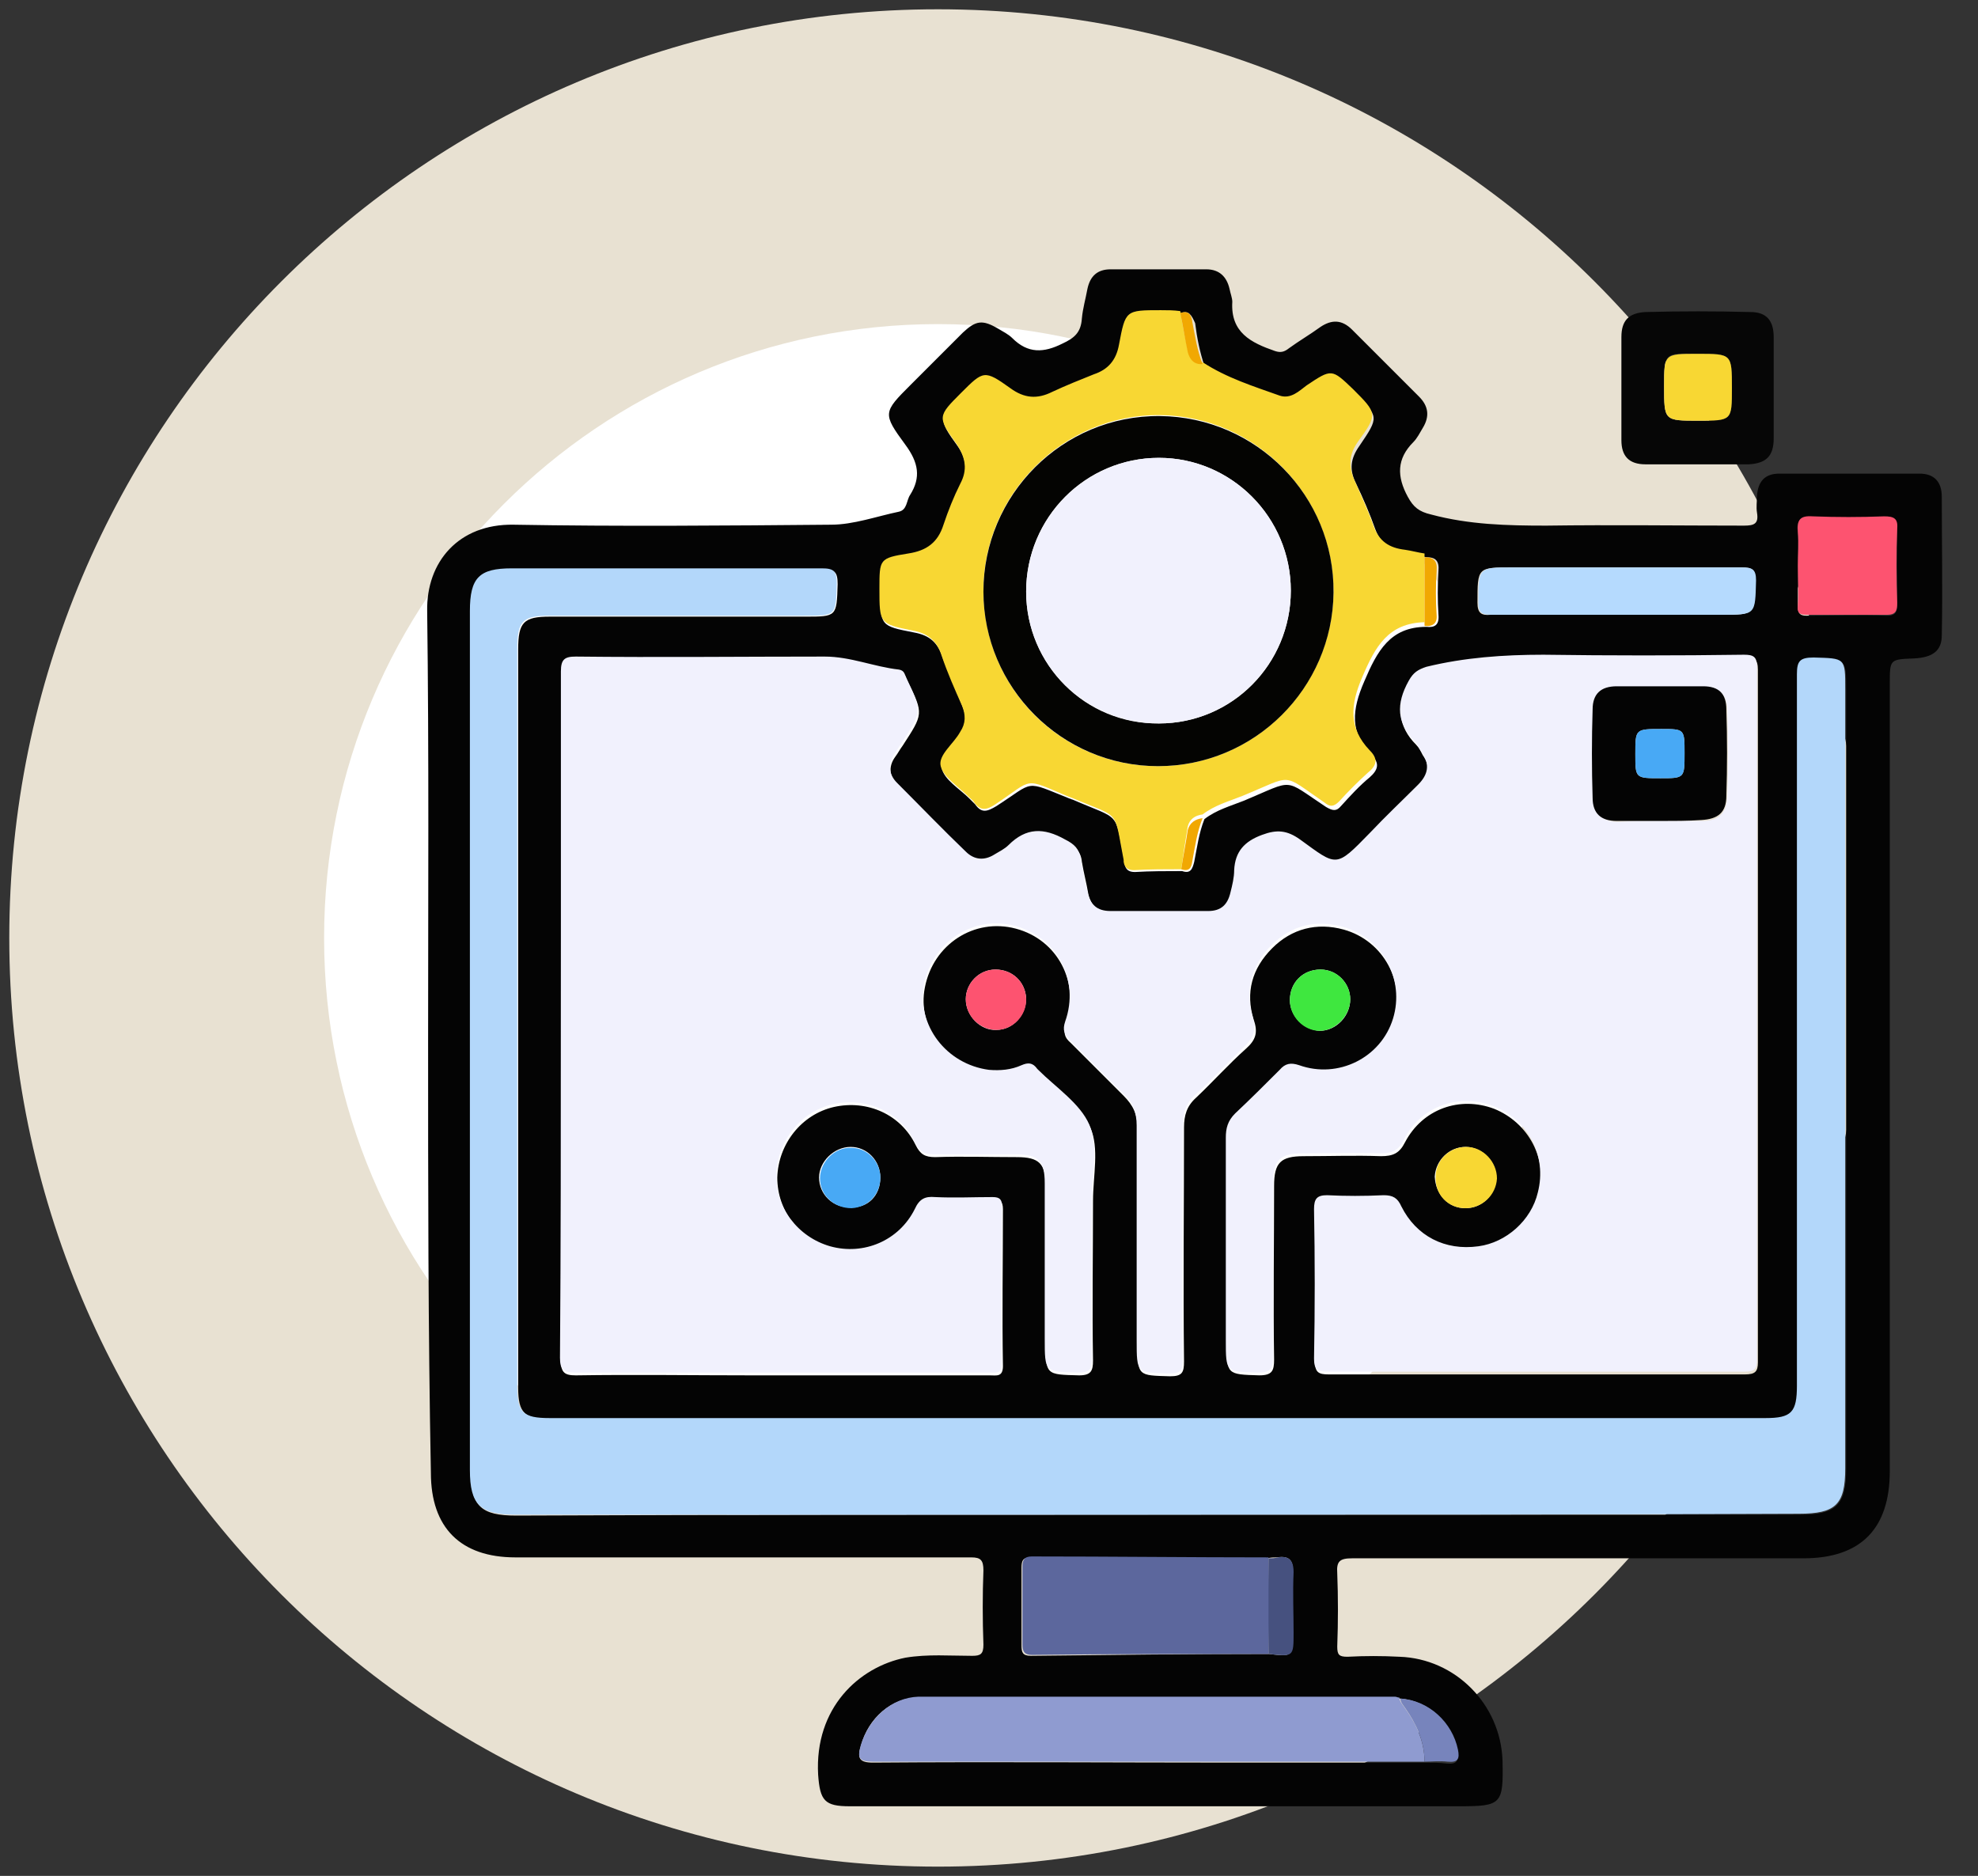 <?xml version="1.0" encoding="utf-8"?>
<!-- Generator: Adobe Illustrator 28.2.0, SVG Export Plug-In . SVG Version: 6.00 Build 0)  -->
<svg version="1.1" id="Layer_1" xmlns="http://www.w3.org/2000/svg" xmlns:xlink="http://www.w3.org/1999/xlink" x="0px" y="0px"
	 viewBox="0 0 213 202" style="enable-background:new 0 0 213 202;" xml:space="preserve">
<rect x="0" y="0" width="213" height="202" fill="#333333" stroke="none"/>
<style type="text/css">
	.st0{fill-rule:evenodd;clip-rule:evenodd;fill:#E8E1D2;}
	.st1{fill:#FFFFFF;}
	.st2{fill:#040404;}
	.st3{fill:#060606;}
	.st4{fill:#F1F1FD;}
	.st5{fill:#B3D7FA;}
	.st6{fill:#F8D733;}
	.st7{fill:#8F9BD0;}
	.st8{fill:#5C679D;}
	.st9{fill:#B5DAFE;}
	.st10{fill:#FD5370;}
	.st11{fill:#48A9F5;}
	.st12{fill:#3FE73F;}
	.st13{fill:#46517F;}
	.st14{fill:#7784BC;}
	.st15{fill:#F1A802;}
	.st16{fill:#040402;}
</style>
<path class="st0" d="M113.2,101c0-6.7-5.5-12.2-12.2-12.2c-6.7,0-12.2,5.5-12.2,12.2c0,6.7,5.5,12.2,12.2,12.2
	C107.7,113.2,113.2,107.7,113.2,101z M101,1C45.8,1,1,45.8,1,101c0,55.2,44.8,100,100,100c55.2,0,100-44.8,100-100
	C201,45.8,156.2,1,101,1z"/>
<path class="st1" d="M34.9,101c0-36.5,29.6-66.1,66.1-66.1c36.5,0,66.1,29.6,66.1,66.1c0,36.5-29.6,66.1-66.1,66.1
	C64.5,167.1,34.9,137.5,34.9,101z"/>
<g>
	<path class="st2" d="M46.1,112.2c0-15.5,0.1-30.9-0.1-46.4c-0.1-5.3,3.4-9.4,9.3-9.3c11.4,0.2,22.8,0.1,34.2,0
		c2.4,0,4.9-0.9,7.3-1.4c0.9-0.2,0.8-1.2,1.2-1.8c1.2-1.9,0.9-3.5-0.5-5.4c-2.5-3.4-2.4-3.5,0.6-6.5c1.9-1.9,3.7-3.7,5.6-5.6
		c1.4-1.3,2.1-1.4,3.8-0.4c0.5,0.3,1.1,0.6,1.5,1c1.7,1.7,3.4,1.6,5.4,0.6c1.3-0.6,2-1.2,2.1-2.7c0.1-1.1,0.4-2.1,0.6-3.2
		c0.3-1.4,1.1-2.1,2.5-2.1c3.4,0,6.9,0,10.3,0c1.4,0,2.2,0.8,2.5,2.1c0.1,0.5,0.3,1,0.3,1.4c-0.2,3.3,2,4.4,4.6,5.3
		c0.6,0.2,1,0.1,1.5-0.3c1.1-0.8,2.3-1.5,3.4-2.3c1.2-0.8,2.3-0.8,3.4,0.3c2.4,2.4,4.8,4.8,7.2,7.2c1,1,1.2,2.1,0.4,3.4
		c-0.3,0.5-0.6,1.1-1,1.5c-1.8,1.8-1.8,3.7-0.6,5.9c0.6,1.1,1.2,1.6,2.5,1.9c4.1,1.1,8.2,1.2,12.4,1.2c7.1-0.1,14.2,0,21.3,0
		c1.1,0,1.6-0.2,1.4-1.4c-0.1-0.6,0-1.2,0-1.8c0.1-1.5,0.8-2.4,2.4-2.4c5,0,10,0,15.1,0c1.6,0,2.4,0.9,2.4,2.5c0,5,0.1,9.9,0,14.9
		c0,1.7-1,2.4-3,2.5c-2.6,0.1-2.6,0.1-2.6,2.7c0,28.3,0,56.5,0,84.8c0,6.2-3.1,9.4-9.3,9.4c-16.2,0-32.4,0-48.6,0
		c-1.3,0-1.7,0.3-1.6,1.6c0.1,2.6,0.1,5.2,0,7.9c0,0.9,0.2,1.1,1.1,1.1c1.9-0.1,3.7-0.1,5.6,0c6,0.2,10.9,5.1,11.1,11.2
		c0.1,4.7-0.1,4.9-4.7,4.9c-21.9,0-43.7,0-65.6,0c-2.7,0-3.2-0.6-3.4-3.4c-0.4-7.2,4.4-11.6,9.4-12.6c2.4-0.4,4.8-0.2,7.2-0.2
		c0.9,0,1.2-0.2,1.2-1.2c-0.1-2.7-0.1-5.4,0-8c0-1.1-0.3-1.4-1.3-1.4c-8.6,0-17.1,0-25.7,0c-7.8,0-15.6,0-23.4,0
		c-5.9,0-9.1-3.2-9.1-9.1C46.1,143.1,46.1,127.6,46.1,112.2z M136.6,178.1c2.6,0.3,2.6,0.3,2.6-2.3c0-2.2-0.1-4.4,0-6.5
		c0.1-1.3-0.4-1.8-1.7-1.6c-0.3,0-0.7,0-1,0.1c-8.5,0-17,0-25.5-0.1c-0.8,0-1,0.3-1,1.1c0,2.8,0,5.6,0,8.4c0,0.7,0.1,1.1,1,1.1
		C119.7,178.2,128.1,178.1,136.6,178.1z M150.7,182.9c-0.2,0-0.3-0.1-0.5-0.1c-17.1,0-34.2,0-51.3,0c-2.9,0-5.4,2.2-6.2,5.2
		c-0.4,1.3-0.2,1.8,1.3,1.8c13-0.1,26.1,0,39.1,0c6.8,0,13.5,0,20.3,0c0.8,0,1.6,0,2.4,0.1c1.1,0.1,1.3-0.3,1.1-1.3
		C156.4,185.5,153.8,183.1,150.7,182.9z M127.2,33.7c-0.7,0-1.4-0.1-2.1-0.1c-3.7,0-3.8,0-4.5,3.7c-0.3,1.6-1.1,2.6-2.7,3.2
		c-1.5,0.5-3.1,1.1-4.5,1.9c-1.6,0.8-3,0.7-4.5-0.4c-2.8-2-2.9-1.9-5.3,0.5c-2.5,2.5-2.6,2.6-0.5,5.5c1,1.4,1.1,2.7,0.4,4.3
		c-0.7,1.4-1.3,2.9-1.8,4.4c-0.6,1.9-1.8,2.8-3.8,3.1c-3.2,0.5-3.1,0.6-3.1,3.8c0,3.8,0,3.8,3.6,4.5c1.7,0.3,2.6,1.1,3.1,2.7
		c0.7,1.8,1.5,3.6,2.2,5.4c0.4,1,0.3,1.9-0.2,2.8c-0.8,1.2-2.4,2.4-2.1,3.7c0.3,1.3,1.9,2.2,3,3.3c0.2,0.2,0.4,0.4,0.6,0.6
		c0.7,1,1.3,0.8,2.3,0.2c4.2-2.7,2.9-2.8,7.9-0.8c0.1,0,0.2,0.1,0.3,0.1c5.3,2.3,4.5,1.1,5.6,6.7c0,0.1,0,0.1,0,0.2
		c0.1,0.6,0.4,0.9,1.1,0.9c1.7-0.1,3.4-0.1,5.1-0.1c0.9,0.3,1.1-0.2,1.3-1c0.3-1.5,0.5-3.1,1.1-4.6c1.3-1,2.8-1.4,4.3-2
		c5.5-2.3,4.1-2.4,8.8,0.7c0.7,0.4,1.1,0.5,1.6-0.1c1-1.1,2-2.2,3.1-3.1c0.9-0.8,1.1-1.5,0.2-2.4c-2.4-2.4-2.1-4.9-0.8-7.9
		c1.4-3.3,2.8-5.9,6.7-5.9c0.9,0.1,1.4-0.2,1.3-1.3c-0.1-1.6-0.1-3.1,0-4.7c0.1-1.1-0.3-1.5-1.3-1.5c-0.7-0.1-1.4-0.4-2.1-0.4
		c-1.7-0.2-2.8-1-3.4-2.6c-0.6-1.7-1.3-3.3-2.1-5c-0.7-1.4-0.6-2.6,0.4-4c2.1-3.1,2.1-3.1-0.5-5.7c-2.3-2.3-2.3-2.3-5-0.4
		c-0.9,0.6-1.8,1.5-2.9,1.1c-2.8-1.1-5.7-2-8.3-3.6c-0.5-1.5-0.8-3-1-4.6C128.3,33.9,128,33.4,127.2,33.7z M60.4,109.4
		c0,12.4,0,24.7,0,37.1c0,1.3,0.4,1.6,1.6,1.6c6.4-0.1,12.8,0,19.1,0c8.5,0,17,0,25.5,0c0.7,0,1.4,0.2,1.4-1c-0.1-5.6,0-11.3,0-16.9
		c0-0.8-0.3-1.1-1-1c-2.1,0-4.1,0.1-6.2,0c-1.1,0-1.7,0.2-2.2,1.3c-1.6,3.4-5.5,5-9.1,4c-3.4-1-5.8-4.1-5.8-7.7
		c0.1-3.6,2.6-6.8,6.1-7.6c3.6-0.8,7.2,0.8,8.8,4.1c0.5,1,1,1.3,2.1,1.3c2.9-0.1,5.9,0,8.8,0c2.4,0,3.1,0.7,3.1,3.1
		c0,5.6,0,11.1,0,16.7c0,3.7,0,3.6,3.6,3.7c1.3,0,1.5-0.5,1.5-1.6c-0.1-5.7,0-11.5,0-17.2c0-2.7,0.7-5.7-0.3-7.9
		c-1-2.3-3.6-4-5.5-5.9c0,0-0.1-0.1-0.1-0.1c-0.4-0.6-0.9-0.7-1.7-0.4c-1.1,0.5-2.3,0.7-3.5,0.5c-4.6-0.6-7.9-4.8-7-9.2
		c0.9-4.6,5.3-7.5,9.8-6.3c4.5,1.2,6.9,5.8,5.4,10.3c-0.3,0.9-0.2,1.4,0.5,2c1.9,1.9,3.8,3.8,5.7,5.7c1,1,1.5,2,1.5,3.5
		c-0.1,7.7,0,15.4,0,23.1c0,3.6,0,3.5,3.5,3.6c1.3,0,1.5-0.4,1.5-1.6c-0.1-8.4,0-16.8,0-25.2c0-1.3,0.3-2.3,1.3-3.2
		c1.8-1.7,3.5-3.6,5.4-5.3c1-0.9,1.3-1.7,0.8-3.1c-0.9-2.9-0.2-5.5,2-7.7c2.1-2.1,4.8-2.8,7.7-2c4.3,1.2,6.7,5.7,5.4,9.9
		c-1.3,4.2-5.9,6.5-10.1,5c-0.9-0.3-1.4-0.2-2.1,0.5c-1.5,1.6-3.1,3.2-4.8,4.7c-0.8,0.7-1,1.5-1,2.6c0,7.3,0,14.5,0,21.8
		c0,3.4,0,3.4,3.5,3.5c1.4,0,1.6-0.5,1.6-1.7c-0.1-6.2,0-12.5,0-18.7c0-2.5,0.7-3.2,3.2-3.2c2.8,0,5.6-0.1,8.3,0
		c1.3,0,2-0.3,2.6-1.5c1.9-3.6,5.9-5,9.6-3.6c3.7,1.5,5.8,5.4,4.8,9.3c-0.7,3-3.4,5.4-6.4,5.8c-3.5,0.5-6.7-1.1-8.3-4.3
		c-0.5-0.9-0.9-1.3-1.9-1.2c-2,0.1-4,0.1-6.1,0c-1.2-0.1-1.5,0.4-1.4,1.5c0.1,5.4,0.1,10.7,0,16.1c0,1.2,0.4,1.4,1.5,1.4
		c14.9,0,29.9,0,44.8,0c1.1,0,1.4-0.3,1.4-1.3c0-24.9,0-49.7,0-74.6c0-1.1-0.4-1.3-1.4-1.3c-7.2,0-14.4,0.1-21.6,0
		c-4.3-0.1-8.5,0.2-12.6,1.3c-0.9,0.2-1.4,0.6-1.9,1.5c-1.4,2.4-1.3,4.6,0.7,6.6c0.3,0.3,0.5,0.7,0.7,1.1c0.9,1.3,0.7,2.4-0.4,3.5
		c-1.8,1.7-3.5,3.5-5.2,5.2c-3.7,3.8-3.5,3.5-7.5,0.7c-1.4-1-2.5-1.1-4.1-0.5c-1.9,0.7-2.9,1.8-3,3.8c0,0.8-0.2,1.6-0.4,2.4
		c-0.3,1.3-1,2-2.4,2c-3.5,0-7,0-10.5,0c-1.4,0-2.2-0.8-2.5-2.1c-0.2-1.2-0.5-2.3-0.7-3.5c-0.1-1.1-0.7-1.6-1.7-2.1
		c-2.3-1.3-4.2-1.3-6.1,0.6c-0.4,0.4-1,0.7-1.5,1c-1.1,0.7-2.2,0.6-3.1-0.3c-2.5-2.5-4.9-4.9-7.4-7.4c-0.9-0.9-1.1-2-0.3-3.1
		c0.3-0.4,0.5-0.8,0.8-1.2c2.2-3.4,2.3-3.4,0.5-7c-0.2-0.4-0.2-0.8-0.8-0.9c-2.7-0.3-5.2-1.5-8-1.4c-8.9,0-17.9,0-26.8,0
		c-1.2,0-1.6,0.3-1.6,1.6C60.4,84.7,60.4,97.1,60.4,109.4z M124.6,163.1c23.1,0,46.1,0,69.2,0c3.9,0,5-1,5-4.9c0-28,0-56,0-83.9
		c0-3.4,0-3.3-3.4-3.4c-1.5,0-1.8,0.4-1.8,1.8c0,25.5,0,51,0,76.6c0,2.8-0.6,3.5-3.4,3.5c-43.6,0-87.3,0-130.9,0
		c-2.8,0-3.5-0.6-3.5-3.4c0-26.5,0-53,0-79.5c0-2.9,0.6-3.5,3.4-3.5c9.2,0,18.3,0,27.5,0c3.4,0,3.4,0,3.5-3.5c0-1.3-0.3-1.6-1.6-1.6
		c-11.1,0.1-22.3,0-33.4,0c-3.5,0-4.5,1.1-4.5,4.6c0,30.8,0,61.6,0,92.5c0,3.8,1.1,4.8,4.9,4.8C78.6,163.1,101.6,163.1,124.6,163.1z
		 M174.2,66.2c3.7,0,7.4,0,11.1,0c3.7,0,3.7,0,3.7-3.7c0-1.2-0.3-1.4-1.5-1.4c-8.2,0-16.5,0-24.7,0c-3.7,0-3.7,0-3.7,3.8
		c0,1.1,0.4,1.4,1.4,1.3C165.2,66.2,169.7,66.2,174.2,66.2z M193.6,60.9c0,1.5,0,3,0,4.4c0,0.7,0.2,1,0.9,1c2.9,0,5.8-0.1,8.7,0
		c1,0,1.1-0.5,1.1-1.3c0-2.7-0.1-5.4,0-8c0-1.1-0.4-1.4-1.4-1.3c-2.6,0-5.1,0.1-7.7,0c-1.4-0.1-1.8,0.4-1.6,1.7
		C193.7,58.5,193.6,59.7,193.6,60.9z M157.8,130.1c1.8,0,3.2-1.4,3.3-3.2c0.1-1.8-1.5-3.4-3.3-3.4c-1.7,0-3.2,1.4-3.3,3.2
		C154.6,128.7,156,130.1,157.8,130.1z M94.8,126.8c0-1.8-1.4-3.3-3.2-3.3c-1.8,0-3.4,1.6-3.4,3.3c0,1.8,1.5,3.3,3.4,3.2
		C93.5,130.1,94.8,128.7,94.8,126.8z M142.2,104.4c-1.9,0-3.3,1.4-3.3,3.3c0,1.7,1.5,3.2,3.2,3.3c1.8,0,3.3-1.6,3.3-3.4
		C145.4,105.9,144,104.4,142.2,104.4z M107.2,104.4c-1.8,0-3.2,1.5-3.2,3.2c0,1.8,1.6,3.4,3.3,3.3c1.8,0,3.2-1.6,3.2-3.4
		C110.4,105.7,109,104.4,107.2,104.4z"/>
	<path class="st3" d="M191,41.8c0,1.8,0,3.6,0,5.4c0,1.9-0.8,2.7-2.7,2.8c-3.7,0-7.4,0-11.1,0c-1.8,0-2.6-0.9-2.6-2.6
		c0-3.7,0-7.4,0-11.1c0-1.8,0.8-2.6,2.6-2.7c3.8-0.1,7.5-0.1,11.3,0c1.7,0,2.5,0.9,2.5,2.7C191,38,191,39.9,191,41.8z M179.2,41.6
		c0,3.7,0,3.7,3.7,3.7c3.6,0,3.6,0,3.6-3.5c0-3.7,0-3.7-3.7-3.7C179.2,38,179.2,38,179.2,41.6z"/>
	<path class="st4" d="M60.4,109.4c0-12.4,0-24.7,0-37.1c0-1.3,0.4-1.6,1.6-1.6c8.9,0.1,17.9,0,26.8,0c2.8,0,5.3,1.1,8,1.4
		c0.6,0.1,0.6,0.5,0.8,0.9c1.7,3.6,1.7,3.6-0.5,7c-0.3,0.4-0.5,0.8-0.8,1.2c-0.7,1.1-0.6,2.2,0.3,3.1c2.5,2.5,4.9,5,7.4,7.4
		c0.9,0.9,2,1,3.1,0.3c0.5-0.3,1.1-0.6,1.5-1c1.9-1.9,3.8-1.9,6.1-0.6c1,0.5,1.5,1,1.7,2.1c0.2,1.2,0.4,2.4,0.7,3.5
		c0.3,1.4,1,2.1,2.5,2.1c3.5,0,7,0,10.5,0c1.4,0,2.1-0.7,2.4-2c0.2-0.8,0.4-1.6,0.4-2.4c0.1-2,1.1-3.1,3-3.8
		c1.6-0.6,2.7-0.5,4.1,0.5c4,2.9,3.8,3.1,7.5-0.7c1.7-1.8,3.5-3.5,5.2-5.2c1.1-1.1,1.3-2.2,0.4-3.5c-0.3-0.4-0.4-0.8-0.7-1.1
		c-2-2-2.1-4.1-0.7-6.6c0.5-0.9,1-1.2,1.9-1.5c4.1-1,8.3-1.3,12.6-1.3c7.2,0.1,14.4,0.1,21.6,0c1,0,1.4,0.2,1.4,1.3
		c0,24.9,0,49.7,0,74.6c0,1.1-0.3,1.3-1.4,1.3c-14.9,0-29.9,0-44.8,0c-1.1,0-1.5-0.2-1.5-1.4c0.1-5.4,0.1-10.7,0-16.1
		c0-1.1,0.3-1.5,1.4-1.5c2,0.1,4,0.1,6.1,0c1,0,1.5,0.3,1.9,1.2c1.6,3.2,4.7,4.8,8.3,4.3c3-0.4,5.7-2.8,6.4-5.8c1-3.9-1-7.8-4.8-9.3
		c-3.7-1.4-7.8,0-9.6,3.6c-0.6,1.2-1.3,1.5-2.6,1.5c-2.8-0.1-5.6,0-8.3,0c-2.5,0-3.2,0.7-3.2,3.2c0,6.2,0,12.5,0,18.7
		c0,1.2-0.2,1.7-1.6,1.7c-3.5-0.1-3.5,0-3.5-3.5c0-7.3,0-14.5,0-21.8c0-1,0.2-1.8,1-2.6c1.6-1.5,3.2-3.1,4.8-4.7
		c0.6-0.7,1.2-0.8,2.1-0.5c4.2,1.5,8.8-0.8,10.1-5c1.3-4.2-1.1-8.7-5.4-9.9c-2.9-0.8-5.5-0.2-7.7,2c-2.1,2.1-2.9,4.8-2,7.7
		c0.4,1.4,0.1,2.2-0.8,3.1c-1.8,1.7-3.5,3.6-5.4,5.3c-1,0.9-1.3,1.9-1.3,3.2c0,8.4,0,16.8,0,25.2c0,1.2-0.2,1.6-1.5,1.6
		c-3.5-0.1-3.5,0-3.5-3.6c0-7.7,0-15.4,0-23.1c0-1.4-0.4-2.5-1.5-3.5c-1.9-1.8-3.8-3.8-5.7-5.7c-0.6-0.6-0.8-1.1-0.5-2
		c1.6-4.5-0.9-9.1-5.4-10.3c-4.4-1.2-8.9,1.7-9.8,6.3c-0.8,4.4,2.4,8.6,7,9.2c1.2,0.1,2.4,0,3.5-0.5c0.7-0.3,1.2-0.3,1.7,0.4
		c0,0,0.1,0.1,0.1,0.1c1.9,1.9,4.5,3.6,5.5,5.9c1,2.3,0.3,5.3,0.3,7.9c0,5.7,0,11.5,0,17.2c0,1.1-0.1,1.6-1.5,1.6
		c-3.6-0.1-3.6,0-3.6-3.7c0-5.6,0-11.1,0-16.7c0-2.4-0.7-3.1-3.1-3.1c-2.9,0-5.9,0-8.8,0c-1.1,0-1.6-0.3-2.1-1.3
		c-1.6-3.3-5.2-4.9-8.8-4.1c-3.5,0.8-6,4-6.1,7.6c-0.1,3.5,2.3,6.7,5.8,7.7c3.6,1,7.4-0.6,9.1-4c0.5-1.1,1.1-1.4,2.2-1.3
		c2.1,0.1,4.1,0,6.2,0c0.8,0,1,0.3,1,1c0,5.6,0,11.3,0,16.9c0,1.2-0.7,1-1.4,1c-8.5,0-17,0-25.5,0c-6.4,0-12.8,0-19.1,0
		c-1.2,0-1.6-0.3-1.6-1.6C60.4,134.1,60.4,121.8,60.4,109.4z M178.7,88.4c1.5,0,3.1,0,4.6,0c1.8,0,2.6-0.8,2.7-2.6
		c0.1-3.1,0.1-6.2,0-9.3c0-1.7-0.9-2.5-2.5-2.5c-3.1,0-6.2,0-9.3,0c-1.7,0-2.5,0.8-2.6,2.5c-0.1,3.2-0.1,6.3,0,9.5
		c0,1.7,0.9,2.4,2.6,2.5C175.7,88.4,177.2,88.4,178.7,88.4z"/>
	<path class="st5" d="M124.6,163.1c-23,0-46,0-69.1,0c-3.8,0-4.9-1.1-4.9-4.8c0-30.8,0-61.6,0-92.5c0-3.6,1-4.6,4.5-4.6
		c11.1,0,22.3,0,33.4,0c1.3,0,1.6,0.3,1.6,1.6c-0.1,3.5,0,3.5-3.5,3.5c-9.2,0-18.3,0-27.5,0c-2.8,0-3.4,0.6-3.4,3.5
		c0,26.5,0,53,0,79.5c0,2.8,0.6,3.4,3.5,3.4c43.6,0,87.3,0,130.9,0c2.8,0,3.4-0.6,3.4-3.5c0-25.5,0-51,0-76.6c0-1.4,0.3-1.8,1.8-1.8
		c3.4,0.1,3.4,0,3.4,3.4c0,28,0,56,0,83.9c0,3.9-1,4.9-5,4.9C170.7,163.1,147.7,163.1,124.6,163.1z"/>
	<path class="st6" d="M127.2,93.6c-1.7,0-3.4,0-5.1,0.1c-0.7,0-1-0.3-1.1-0.9c0-0.1,0-0.1,0-0.2c-1.1-5.6-0.2-4.4-5.6-6.7
		c-0.1,0-0.2-0.1-0.3-0.1c-5-2.1-3.7-2-7.9,0.8c-0.9,0.6-1.6,0.8-2.3-0.2c-0.1-0.2-0.4-0.4-0.6-0.6c-1.1-1.1-2.7-2.1-3-3.3
		c-0.3-1.2,1.4-2.4,2.1-3.7c0.6-0.9,0.6-1.8,0.2-2.8c-0.8-1.8-1.6-3.6-2.2-5.4c-0.5-1.6-1.5-2.4-3.1-2.7c-3.6-0.7-3.6-0.8-3.6-4.5
		c0-3.2,0-3.3,3.1-3.8c2-0.3,3.2-1.2,3.8-3.1c0.5-1.5,1.1-3,1.8-4.4c0.8-1.5,0.6-2.8-0.4-4.3c-2.1-2.9-2-3,0.5-5.5
		c2.4-2.4,2.5-2.5,5.3-0.5c1.5,1.1,2.9,1.2,4.5,0.4c1.5-0.7,3-1.3,4.5-1.9c1.5-0.5,2.4-1.5,2.7-3.2c0.7-3.7,0.7-3.7,4.5-3.7
		c0.7,0,1.4,0,2.1,0.1c0.2,1.4,0.5,2.8,0.8,4.2c0.2,0.8,0.6,1.4,1.6,1.3c2.6,1.7,5.5,2.6,8.3,3.6c1.2,0.4,2.1-0.5,2.9-1.1
		c2.7-1.8,2.7-1.8,5,0.4c2.6,2.6,2.7,2.7,0.5,5.7c-0.9,1.3-1,2.5-0.4,4c0.7,1.6,1.5,3.3,2.1,5c0.6,1.7,1.7,2.4,3.4,2.6
		c0.7,0.1,1.4,0.3,2.1,0.4c0,2.5,0,4.9,0,7.4c-3.9,0.1-5.3,2.6-6.7,5.9c-1.3,3-1.5,5.5,0.8,7.9c0.9,0.9,0.8,1.6-0.2,2.4
		c-1.1,1-2.1,2-3.1,3.1c-0.6,0.6-1,0.6-1.6,0.1c-4.7-3.2-3.2-3-8.8-0.7c-1.5,0.6-3,1-4.3,2c-0.8,0.1-1.4,0.5-1.6,1.3
		C127.6,90.8,127.4,92.2,127.2,93.6z M124.7,82.5c10.4,0,18.8-8.4,18.9-18.8c0-10.4-8.4-18.9-18.7-19c-10.4-0.1-19,8.5-19,18.9
		C105.9,74.1,114.3,82.5,124.7,82.5z"/>
	<path class="st7" d="M153.4,189.7c-6.8,0-13.5,0-20.3,0c-13,0-26.1,0-39.1,0c-1.5,0-1.7-0.4-1.3-1.8c0.9-2.9,3.3-5.1,6.2-5.2
		c17.1,0,34.2,0,51.3,0c0.2,0,0.3,0.1,0.5,0.1c0,0.4,0.3,0.7,0.5,1C152.5,185.6,153.4,187.5,153.4,189.7z"/>
	<path class="st8" d="M136.6,178.1c-8.5,0-17,0-25.5,0.1c-0.8,0-1-0.4-1-1.1c0-2.8,0-5.6,0-8.4c0-0.7,0.2-1.1,1-1.1
		c8.5,0,17,0.1,25.5,0.1C136.7,171.2,136.7,174.7,136.6,178.1z"/>
	<path class="st9" d="M174.2,66.2c-4.5,0-9.1,0-13.6,0c-1,0-1.4-0.2-1.4-1.3c0-3.8,0-3.8,3.7-3.8c8.2,0,16.5,0,24.7,0
		c1.1,0,1.5,0.2,1.5,1.4c-0.1,3.7,0,3.7-3.7,3.7C181.6,66.2,177.9,66.2,174.2,66.2z"/>
	<path class="st10" d="M193.6,60.9c0-1.2,0.1-2.4,0-3.6c-0.1-1.3,0.2-1.8,1.6-1.7c2.6,0.1,5.1,0.1,7.7,0c1,0,1.5,0.2,1.4,1.3
		c-0.1,2.7-0.1,5.4,0,8c0,0.8-0.1,1.3-1.1,1.3c-2.9,0-5.8,0-8.7,0c-0.7,0-1-0.2-0.9-1C193.7,63.8,193.6,62.4,193.6,60.9z"/>
	<path class="st6" d="M157.8,130.1c-1.9,0-3.3-1.5-3.2-3.4c0-1.8,1.5-3.2,3.3-3.2c1.8,0,3.3,1.6,3.3,3.4
		C161.1,128.7,159.6,130.1,157.8,130.1z"/>
	<path class="st11" d="M94.8,126.8c0,1.8-1.3,3.2-3.1,3.3c-1.9,0-3.4-1.4-3.4-3.2c0-1.8,1.6-3.4,3.4-3.3
		C93.4,123.6,94.8,125.1,94.8,126.8z"/>
	<path class="st12" d="M142.2,104.4c1.8,0,3.2,1.5,3.2,3.2c0,1.8-1.6,3.4-3.3,3.4c-1.7,0-3.2-1.5-3.2-3.3
		C138.9,105.8,140.3,104.4,142.2,104.4z"/>
	<path class="st10" d="M107.2,104.4c1.8,0,3.2,1.3,3.3,3.1c0.1,1.8-1.4,3.4-3.2,3.4c-1.8,0-3.3-1.5-3.3-3.3
		C104,105.9,105.4,104.4,107.2,104.4z"/>
	<path class="st13" d="M136.6,178.1c0-3.4,0-6.9,0-10.3c0.3,0,0.7,0,1-0.1c1.2-0.2,1.7,0.3,1.7,1.6c-0.1,2.2,0,4.4,0,6.5
		C139.3,178.4,139.3,178.4,136.6,178.1z"/>
	<path class="st14" d="M153.4,189.7c0-2.2-0.9-4.1-2.1-5.8c-0.2-0.3-0.5-0.6-0.5-1c3.1,0.2,5.6,2.6,6.2,5.5c0.2,1,0,1.4-1.1,1.3
		C155,189.6,154.2,189.7,153.4,189.7z"/>
	<path class="st15" d="M153.4,67.4c0-2.5,0-4.9,0-7.4c1,0,1.4,0.4,1.3,1.5c-0.1,1.6-0.1,3.1,0,4.7C154.8,67.1,154.3,67.5,153.4,67.4
		z"/>
	<path class="st15" d="M127.2,93.6c0.2-1.4,0.5-2.8,0.7-4.2c0.2-0.8,0.8-1.2,1.6-1.3c-0.6,1.5-0.8,3-1.1,4.6
		C128.3,93.4,128.1,93.9,127.2,93.6z"/>
	<path class="st15" d="M129.5,39.2c-0.9,0.1-1.4-0.5-1.6-1.3c-0.3-1.4-0.5-2.8-0.8-4.2c0.9-0.3,1.2,0.2,1.3,1
		C128.7,36.2,128.9,37.7,129.5,39.2z"/>
	<path class="st6" d="M179.2,41.6c0-3.5,0-3.5,3.6-3.5c3.7,0,3.7,0,3.7,3.7c0,3.5,0,3.5-3.6,3.5C179.2,45.3,179.2,45.3,179.2,41.6z"
		/>
	<path class="st2" d="M178.7,88.4c-1.5,0-3.1,0-4.6,0c-1.7,0-2.6-0.8-2.6-2.5c-0.1-3.2-0.1-6.3,0-9.5c0-1.7,0.9-2.5,2.6-2.5
		c3.1,0,6.2,0,9.3,0c1.7,0,2.5,0.8,2.5,2.5c0.1,3.1,0.1,6.2,0,9.3c0,1.8-0.9,2.5-2.7,2.6C181.8,88.4,180.2,88.4,178.7,88.4z
		 M178.9,78.5c-2.8,0-2.8,0-2.8,2.7c0,2.6,0,2.6,2.7,2.6c2.6,0,2.6,0,2.6-2.7C181.4,78.5,181.4,78.5,178.9,78.5z"/>
	<path class="st16" d="M124.7,82.5c-10.4,0-18.8-8.5-18.8-18.8c0-10.4,8.5-19,19-18.9c10.4,0.1,18.8,8.6,18.7,19
		C143.5,74.1,135.1,82.5,124.7,82.5z M124.8,77.9c7.9,0,14.2-6.4,14.2-14.3c0-7.9-6.4-14.3-14.2-14.3c-7.9,0-14.3,6.4-14.3,14.4
		C110.5,71.6,116.9,78,124.8,77.9z"/>
	<path class="st11" d="M178.9,78.5c2.5,0,2.5,0,2.5,2.6c0,2.7,0,2.7-2.6,2.7c-2.7,0-2.7,0-2.7-2.6C176.1,78.5,176.1,78.5,178.9,78.5
		z"/>
	<path class="st4" d="M124.8,77.9c-7.9,0-14.3-6.3-14.3-14.2c0-7.9,6.4-14.4,14.3-14.4c7.8,0,14.2,6.4,14.2,14.3
		C139,71.5,132.6,77.9,124.8,77.9z"/>
</g>
</svg>
